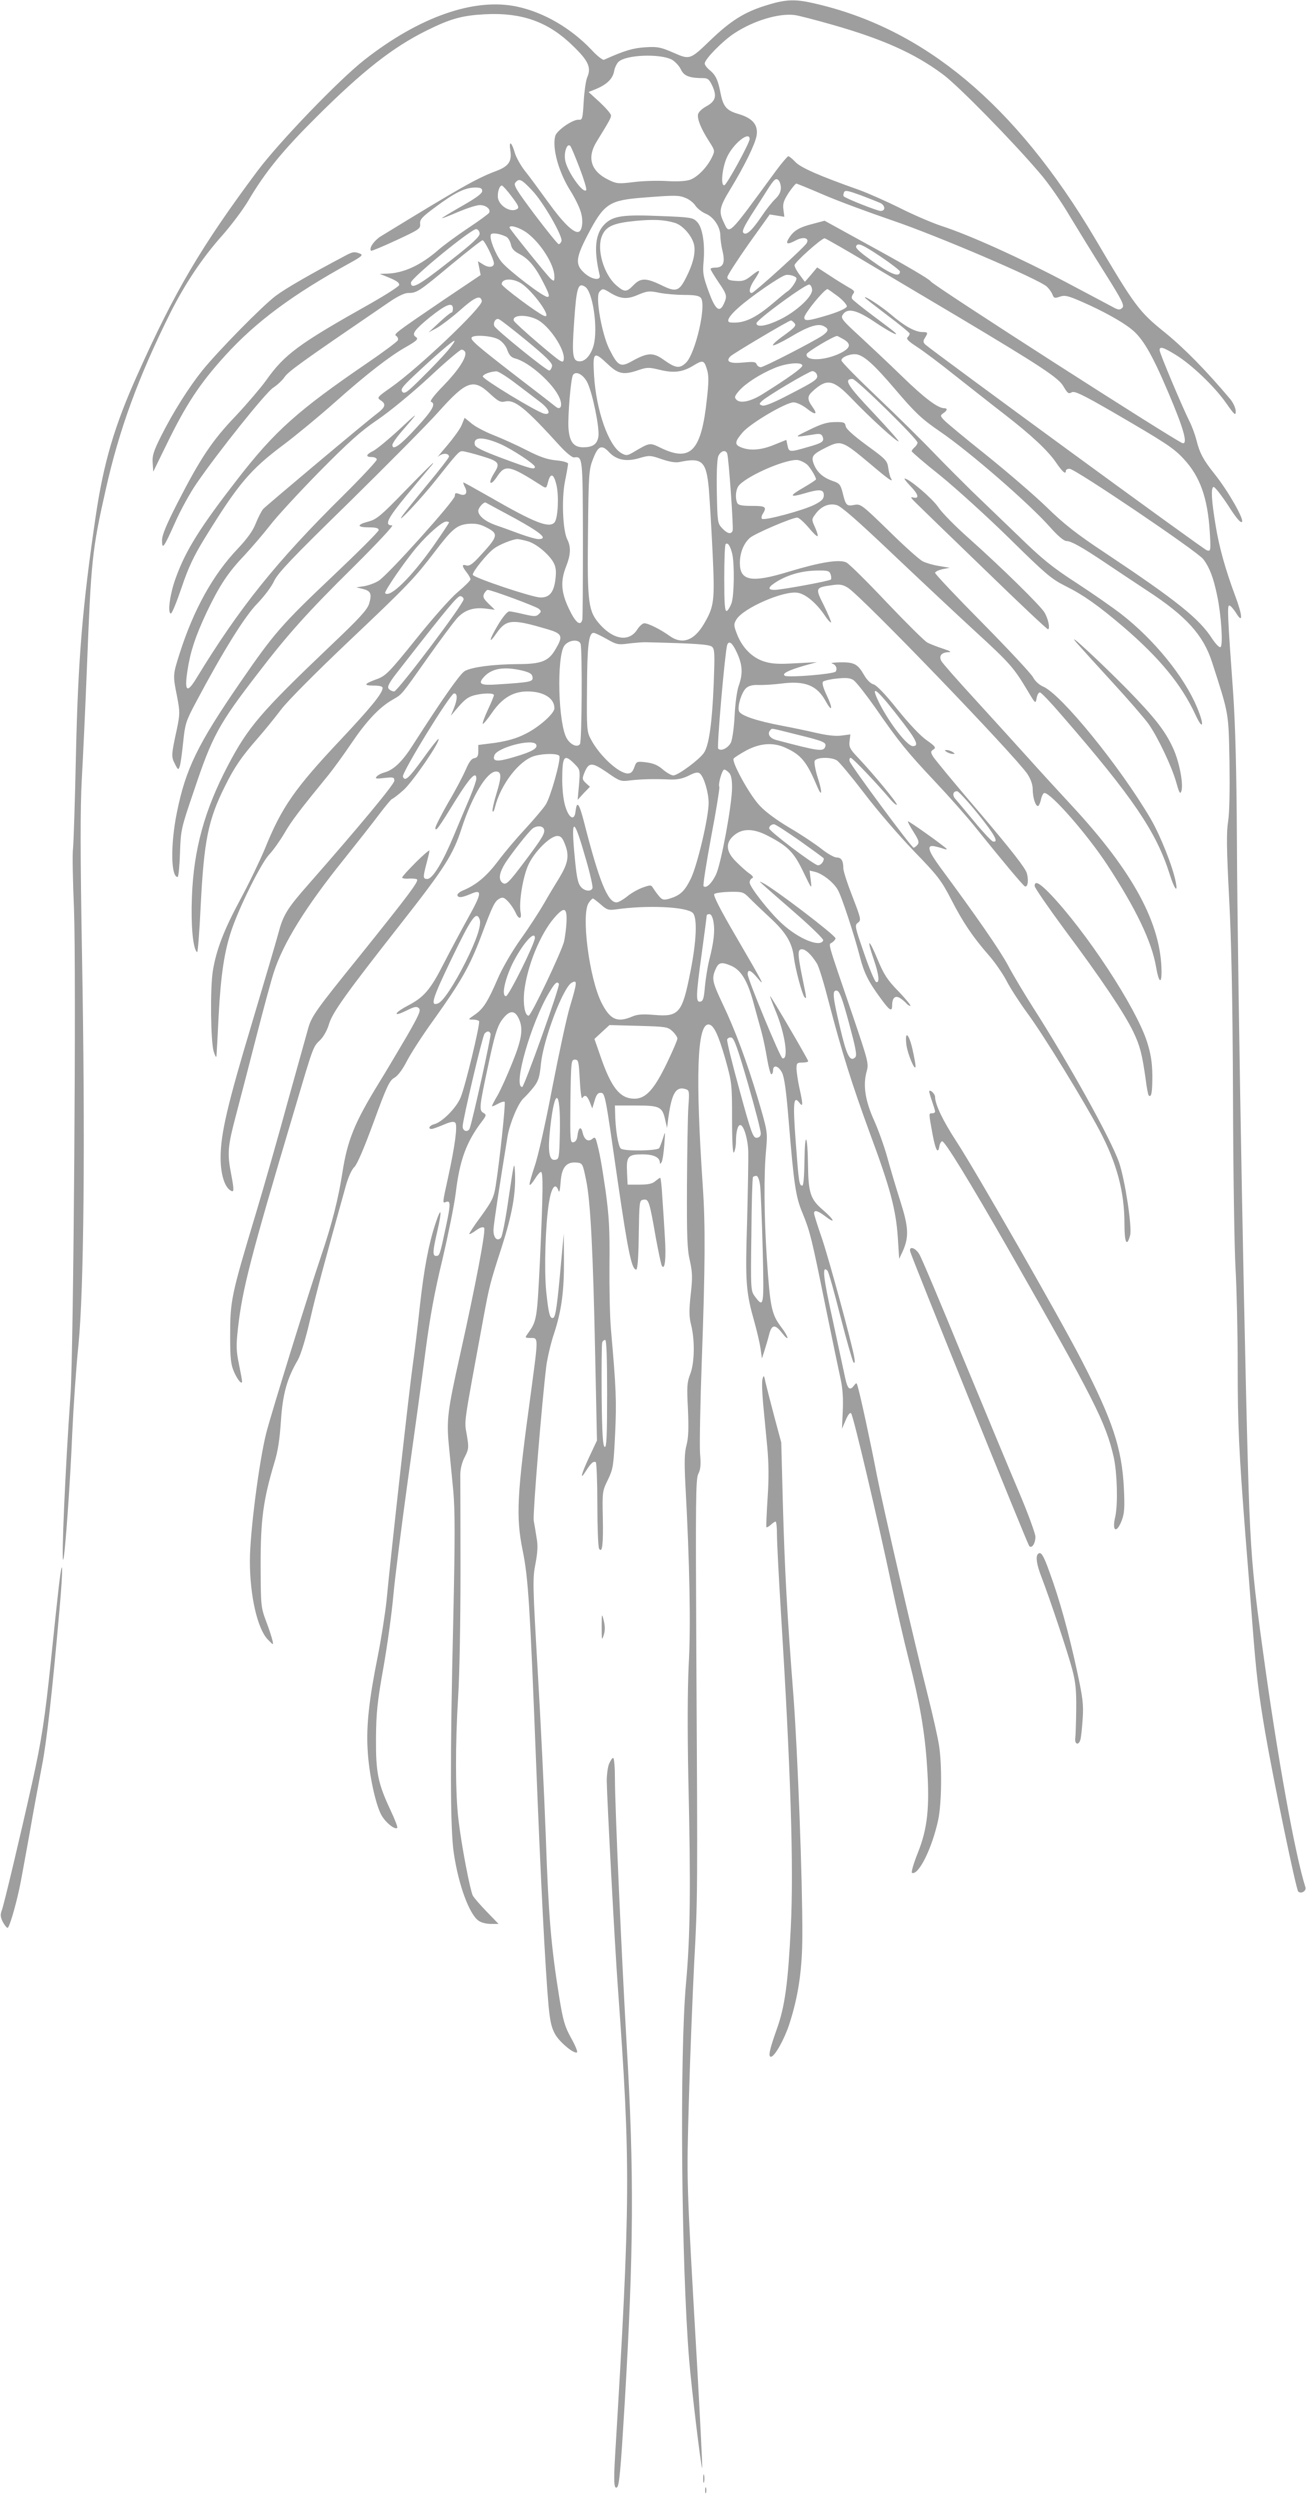 <?xml version="1.0" standalone="no"?>
<!DOCTYPE svg PUBLIC "-//W3C//DTD SVG 20010904//EN"
 "http://www.w3.org/TR/2001/REC-SVG-20010904/DTD/svg10.dtd">
<svg version="1.0" xmlns="http://www.w3.org/2000/svg"
 width="669pt" height="1280pt" viewBox="0 0 669 1280"
 preserveAspectRatio="xMidYMid meet">
<g transform="translate(0,1280) scale(0.1,-0.1)"
fill="#9e9e9e" stroke="none">
<path d="M3917 12770 c-105 -33 -176 -78 -277 -175 -106 -102 -106 -102 -192
-64 -63 27 -79 31 -142 27 -63 -4 -105 -16 -212 -64 -6 -3 -36 20 -65 52 -106
111 -244 191 -380 220 -219 47 -501 -52 -783 -273 -134 -106 -434 -418 -547
-568 -286 -383 -425 -618 -614 -1041 -119 -264 -174 -452 -215 -728 -67 -455
-90 -725 -101 -1221 -5 -236 -12 -452 -15 -479 -4 -27 -1 -166 5 -310 12 -304
-2 -2262 -18 -2491 -26 -362 -48 -867 -37 -840 9 19 36 399 46 645 6 135 20
340 32 455 28 283 35 1057 18 2000 -9 523 -9 749 -1 895 6 107 18 362 26 565
22 559 26 605 97 920 68 304 166 573 329 900 78 155 167 287 268 400 44 50
104 129 132 176 87 148 177 258 349 429 238 237 392 358 566 444 121 60 181
77 299 83 188 10 325 -39 450 -162 79 -76 95 -111 73 -161 -7 -16 -15 -72 -18
-124 -5 -87 -7 -95 -25 -93 -30 3 -114 -55 -121 -84 -16 -63 18 -185 78 -280
22 -35 46 -83 53 -108 14 -44 8 -96 -11 -102 -24 -8 -79 45 -154 149 -45 62
-99 136 -121 163 -22 28 -44 68 -51 90 -17 59 -32 69 -24 16 9 -57 -8 -82 -71
-106 -100 -37 -189 -88 -591 -334 -36 -22 -64 -63 -51 -75 2 -2 60 22 129 54
116 54 125 59 122 84 -2 22 9 35 80 87 98 73 150 98 201 99 29 0 37 -4 37 -18
0 -13 -32 -36 -104 -77 -58 -33 -104 -61 -102 -62 1 -2 39 13 83 32 45 19 94
35 111 35 32 0 58 -22 47 -40 -4 -6 -53 -42 -109 -79 -57 -38 -125 -88 -151
-111 -91 -79 -179 -119 -264 -121 l-36 -1 35 -14 c52 -21 65 -30 65 -43 0 -6
-63 -47 -140 -91 -376 -211 -447 -263 -543 -399 -26 -36 -95 -117 -154 -180
-121 -126 -181 -216 -300 -448 -56 -110 -78 -162 -78 -190 0 -50 9 -38 67 92
27 61 76 151 110 200 113 164 350 460 391 489 23 15 48 39 57 52 21 32 75 71
538 387 42 29 79 47 97 47 45 0 55 6 218 142 85 70 158 128 164 128 10 0 58
-97 58 -118 0 -21 -27 -24 -55 -6 l-27 17 7 -35 7 -36 -189 -127 c-250 -170
-258 -176 -243 -185 7 -5 11 -14 8 -22 -3 -7 -75 -61 -159 -118 -351 -240
-470 -345 -660 -590 -192 -247 -267 -366 -318 -507 -30 -80 -44 -182 -26 -184
6 -1 30 59 55 132 35 104 62 161 119 254 172 279 233 351 406 480 61 46 178
142 260 215 163 145 281 236 362 282 58 33 69 43 53 53 -23 14 -6 37 71 100
84 67 119 81 119 45 0 -11 -3 -20 -7 -20 -5 0 -33 -23 -63 -51 l-55 -51 43 23
c23 13 77 54 119 91 75 67 105 80 111 47 6 -30 -325 -344 -466 -443 -70 -49
-72 -52 -53 -65 30 -19 26 -35 -16 -67 -60 -45 -566 -470 -585 -490 -9 -11
-26 -44 -38 -74 -14 -37 -44 -78 -91 -128 -128 -134 -226 -311 -298 -535 -36
-113 -36 -113 -14 -223 15 -79 15 -89 -1 -167 -29 -132 -29 -142 -10 -178 15
-31 18 -32 24 -14 5 11 12 66 18 122 10 97 13 109 67 210 137 258 249 438 313
503 35 36 74 88 86 115 19 41 90 116 382 401 197 194 404 402 459 464 144 161
180 174 265 94 41 -38 54 -45 75 -40 51 13 104 -30 285 -229 30 -33 62 -58 70
-57 45 6 45 6 46 -415 0 -219 -1 -406 -3 -415 -9 -37 -35 -16 -68 54 -41 85
-45 142 -15 218 24 60 25 101 6 138 -23 45 -30 205 -12 297 9 44 16 85 16 91
0 6 -26 14 -60 17 -45 4 -84 17 -152 52 -51 26 -126 60 -167 76 -41 16 -92 42
-113 59 l-38 31 -15 -37 c-8 -20 -43 -68 -77 -108 -34 -39 -53 -63 -41 -52 21
18 53 16 53 -2 0 -5 -50 -70 -111 -143 -61 -74 -120 -147 -131 -164 -29 -45
105 99 173 185 112 141 120 150 137 150 9 0 53 -11 99 -25 92 -28 97 -36 62
-91 -31 -51 -17 -65 16 -16 43 66 63 62 232 -46 21 -13 22 -12 30 19 13 50 29
45 43 -12 14 -58 8 -172 -9 -193 -27 -32 -100 -4 -331 129 -72 41 -133 75
-136 75 -2 0 0 -9 6 -21 18 -32 6 -51 -25 -39 -21 8 -25 7 -25 -9 0 -23 -342
-404 -390 -434 -18 -12 -52 -24 -74 -28 l-41 -6 33 -8 c41 -10 48 -25 33 -75
-9 -31 -49 -75 -199 -217 -358 -341 -421 -415 -525 -613 -120 -229 -175 -430
-184 -672 -6 -149 6 -270 27 -283 3 -2 12 105 18 238 17 333 38 439 124 611
49 99 84 150 168 246 36 41 91 109 122 150 34 44 176 187 348 350 299 283 333
319 437 455 89 117 113 137 171 143 37 3 59 -1 91 -17 68 -35 66 -44 -41 -159
-29 -31 -45 -41 -59 -37 -24 8 -24 -3 1 -35 11 -14 20 -30 20 -36 0 -6 -29
-35 -65 -65 -36 -30 -130 -136 -214 -241 -136 -169 -155 -188 -198 -204 -69
-25 -74 -34 -20 -34 31 0 47 -4 47 -12 0 -27 -61 -101 -214 -264 -236 -250
-304 -348 -389 -559 -25 -60 -81 -177 -126 -260 -83 -154 -123 -256 -141 -367
-14 -91 -11 -364 5 -413 8 -24 13 -32 14 -20 1 11 6 103 11 205 11 208 29 329
66 438 40 119 150 340 192 386 22 23 57 73 80 112 36 62 77 116 225 297 26 32
78 104 116 160 77 114 143 185 211 224 52 31 39 15 182 217 62 88 128 176 146
197 39 45 85 61 151 53 l46 -6 -33 32 c-26 26 -30 34 -22 51 6 10 14 19 18 19
19 0 249 -85 262 -97 13 -11 13 -15 0 -27 -13 -13 -23 -13 -75 -1 -33 8 -67
15 -76 15 -10 0 -34 -29 -59 -71 -46 -77 -49 -103 -6 -40 50 71 79 73 259 20
78 -23 83 -35 42 -104 -35 -60 -72 -75 -192 -75 -127 -1 -237 -15 -273 -36
-25 -16 -111 -138 -263 -375 -56 -89 -102 -132 -149 -144 -15 -4 -32 -13 -39
-21 -9 -11 -2 -12 40 -7 46 5 51 4 51 -14 0 -18 -178 -232 -436 -526 -114
-129 -134 -162 -159 -258 -9 -35 -69 -237 -132 -449 -128 -426 -163 -574 -163
-698 0 -82 20 -149 51 -167 18 -12 19 0 4 79 -22 113 -19 145 25 311 22 83 69
265 105 405 36 140 75 284 87 320 48 151 165 339 360 581 68 85 150 189 182
232 32 42 61 77 65 77 3 0 30 20 58 45 47 42 191 251 179 262 -2 2 -37 -42
-77 -98 -76 -105 -95 -122 -105 -95 -7 19 243 426 262 426 18 0 18 -28 -1 -76
l-16 -39 21 25 c47 56 63 70 98 80 46 12 102 13 102 1 0 -5 -14 -39 -31 -75
-17 -37 -29 -69 -26 -72 2 -3 24 23 48 58 52 75 108 108 181 108 83 0 138 -35
138 -86 0 -27 -81 -99 -152 -133 -43 -22 -92 -35 -151 -44 l-87 -11 0 -33 c0
-24 -5 -32 -21 -35 -14 -2 -27 -20 -43 -58 -13 -30 -53 -107 -90 -169 -36 -63
-66 -122 -66 -130 1 -22 16 -1 107 147 71 113 103 147 103 105 0 -9 -15 -53
-34 -98 -19 -44 -55 -130 -80 -190 -57 -138 -110 -225 -137 -225 -23 0 -23 8
-4 80 8 30 15 59 15 65 0 5 -32 -22 -70 -60 -38 -38 -70 -73 -70 -78 0 -4 16
-7 35 -5 19 1 37 -1 41 -4 10 -10 -39 -75 -295 -394 -221 -273 -243 -305 -261
-364 -10 -36 -58 -207 -106 -380 -47 -173 -121 -432 -164 -575 -127 -422 -131
-443 -131 -628 0 -114 4 -145 20 -181 18 -41 41 -68 41 -48 0 6 -7 45 -16 88
-14 68 -15 94 -5 184 23 201 62 354 286 1106 101 341 98 334 135 369 17 17 36
50 45 81 17 59 88 158 363 508 231 294 273 360 317 496 54 165 129 290 176
290 28 0 29 -25 3 -110 -14 -45 -23 -87 -21 -93 3 -7 8 2 12 18 29 119 125
243 204 265 46 13 118 13 126 0 10 -16 -45 -213 -70 -250 -12 -19 -58 -73
-102 -121 -44 -47 -108 -122 -142 -168 -60 -79 -113 -123 -182 -151 -16 -7
-28 -18 -26 -24 5 -14 23 -12 70 8 58 25 56 4 -16 -125 -35 -63 -91 -168 -125
-234 -67 -132 -101 -171 -182 -213 -29 -15 -56 -33 -58 -40 -3 -8 15 -3 48 13
44 22 55 24 66 13 11 -11 0 -35 -62 -143 -42 -71 -106 -180 -144 -241 -124
-202 -160 -291 -186 -457 -21 -135 -53 -262 -109 -427 -70 -207 -254 -802
-281 -906 -37 -147 -84 -512 -84 -656 0 -176 38 -345 91 -401 30 -31 30 -31
25 -7 -3 14 -17 59 -33 100 -27 73 -27 80 -28 290 0 232 14 332 70 520 19 60
28 123 34 215 9 137 31 217 86 311 15 25 41 110 64 210 34 146 66 265 182 681
13 47 31 86 44 98 14 12 51 99 99 230 67 183 81 213 106 227 18 10 42 42 64
85 19 37 79 131 135 208 143 200 187 277 246 433 60 160 69 178 95 192 15 8
24 5 44 -17 14 -15 30 -40 37 -55 15 -36 33 -36 26 0 -10 50 11 181 39 243 31
68 112 149 149 149 18 0 27 -10 40 -45 22 -57 15 -95 -31 -171 -20 -32 -55
-90 -77 -129 -22 -38 -75 -121 -119 -182 -46 -65 -96 -151 -118 -203 -51 -118
-74 -155 -118 -185 -36 -25 -36 -25 -10 -25 15 0 29 -4 32 -8 7 -12 -71 -336
-95 -392 -23 -54 -95 -126 -136 -136 -23 -6 -33 -24 -12 -24 6 0 33 10 60 21
36 16 53 19 61 11 13 -13 -2 -123 -38 -286 -28 -128 -28 -127 -10 -120 25 10
25 -10 0 -127 -31 -145 -32 -149 -50 -149 -19 0 -18 23 6 126 25 108 21 131
-8 44 -36 -107 -60 -234 -82 -433 -11 -104 -27 -234 -35 -290 -15 -100 -113
-977 -135 -1212 -7 -66 -27 -194 -45 -285 -44 -218 -59 -353 -52 -475 6 -124
41 -287 72 -340 22 -38 69 -75 80 -63 3 3 -12 43 -34 89 -65 139 -76 192 -75
369 1 131 7 188 38 362 20 113 43 280 51 370 8 90 42 355 74 588 33 234 74
533 91 665 23 175 46 301 86 465 29 124 61 279 69 346 20 165 54 258 134 363
23 30 23 34 8 43 -24 13 -22 30 24 244 32 152 46 197 68 229 37 52 65 56 86
15 27 -53 20 -105 -30 -229 -25 -63 -59 -138 -75 -167 -17 -28 -30 -54 -30
-57 0 -3 13 2 29 11 16 9 32 14 36 11 6 -6 -27 -315 -46 -431 -9 -58 -19 -78
-74 -154 -36 -48 -63 -90 -61 -92 3 -2 18 7 35 19 20 15 35 19 41 13 10 -10
-41 -281 -123 -649 -64 -286 -70 -334 -58 -462 6 -59 16 -166 23 -236 9 -102
9 -239 0 -655 -17 -710 -16 -1081 3 -1202 24 -161 79 -311 127 -344 12 -9 40
-16 62 -16 l40 0 -61 63 c-33 34 -65 71 -71 82 -14 28 -58 257 -73 385 -17
135 -17 394 -2 635 7 108 12 385 12 640 0 248 -1 471 -1 496 0 29 9 64 23 90
21 41 21 49 10 114 -13 76 -18 36 84 590 32 173 35 185 95 370 53 165 73 274
68 380 -3 65 -5 57 -32 -125 -15 -107 -33 -200 -40 -207 -20 -22 -40 2 -38 44
2 33 32 231 72 475 12 70 56 174 84 197 9 8 31 32 48 53 26 33 32 51 39 122
13 126 114 392 158 415 29 16 28 3 -9 -121 -17 -55 -57 -243 -91 -417 -34
-179 -73 -354 -91 -404 -16 -49 -28 -90 -25 -93 3 -3 15 11 27 30 12 20 26 36
31 36 12 0 11 -99 -5 -451 -15 -306 -16 -312 -62 -376 -16 -22 -16 -23 15 -23
39 0 39 6 2 -270 -74 -539 -79 -644 -43 -821 28 -138 37 -285 67 -1054 25
-642 48 -1080 65 -1274 8 -82 15 -113 35 -148 25 -42 99 -102 111 -90 4 3 -10
37 -31 74 -32 58 -41 88 -61 213 -41 256 -54 407 -68 815 -8 220 -27 607 -42
859 -25 430 -26 465 -11 540 11 58 13 95 6 131 -4 28 -11 68 -15 90 -5 36 42
609 65 795 6 41 23 116 40 165 38 117 51 216 50 378 l-1 132 -14 -150 c-19
-216 -28 -278 -40 -282 -17 -6 -24 20 -36 136 -11 114 -4 341 14 453 12 77 32
105 47 67 6 -19 9 -11 13 40 5 75 30 104 82 99 30 -3 31 -5 48 -88 23 -108 36
-363 47 -905 l9 -430 -39 -83 c-43 -92 -51 -127 -17 -72 25 39 38 51 50 44 4
-3 8 -101 8 -217 0 -117 4 -218 9 -226 16 -25 22 21 19 160 -3 130 -2 136 26
193 27 56 29 70 37 235 8 167 5 236 -21 531 -6 63 -9 214 -8 335 2 183 -2 247
-20 380 -21 143 -31 198 -48 258 -5 14 -9 16 -20 6 -21 -17 -41 -4 -49 31 -8
37 -22 29 -27 -15 -2 -19 -9 -31 -21 -33 -16 -3 -17 10 -15 210 3 205 4 213
23 213 18 0 20 -8 25 -105 3 -59 9 -100 13 -92 13 20 24 14 38 -20 l13 -33 12
40 c8 28 16 40 29 40 25 0 24 2 90 -457 52 -357 71 -448 94 -448 7 0 12 64 13
178 3 174 3 177 25 180 26 4 30 -8 63 -198 13 -69 26 -132 30 -140 16 -28 23
39 16 144 -3 55 -9 147 -13 204 -3 56 -8 102 -11 102 -3 0 -14 -8 -25 -17 -14
-13 -36 -18 -80 -18 l-62 0 -3 63 c-4 82 5 92 79 92 57 0 89 -15 89 -43 0 -7
4 -6 9 3 5 8 11 49 14 90 5 69 5 72 -6 35 -7 -22 -16 -46 -20 -53 -10 -14
-174 -17 -196 -3 -14 9 -29 100 -30 184 l-1 37 108 0 c123 0 135 -6 150 -76
l9 -39 7 55 c17 123 39 160 88 144 19 -6 20 -11 14 -93 -3 -47 -6 -228 -7
-401 -1 -259 1 -328 15 -385 13 -60 14 -85 4 -174 -9 -81 -8 -114 2 -153 20
-79 18 -195 -4 -252 -17 -43 -18 -66 -12 -180 4 -96 3 -145 -7 -183 -11 -41
-12 -87 -6 -205 22 -403 28 -729 17 -918 -6 -128 -7 -329 -2 -585 13 -557 10
-808 -12 -1050 -33 -370 -24 -1429 16 -1925 12 -147 62 -561 67 -556 2 2 -10
239 -26 527 -56 974 -54 928 -42 1362 6 221 19 535 27 697 18 329 18 352 11
1590 -4 778 -3 889 10 914 12 23 14 48 9 105 -3 42 1 256 9 476 17 472 19 690
5 892 -38 564 -29 828 29 828 26 0 50 -50 86 -175 34 -122 35 -128 35 -310 0
-123 4 -180 10 -170 5 8 10 33 10 55 0 50 9 85 22 85 18 0 40 -74 41 -139 1
-36 -2 -196 -6 -356 -10 -311 -6 -361 38 -515 13 -47 27 -107 31 -135 l7 -50
13 40 c7 22 18 59 24 83 13 51 30 53 64 10 42 -54 39 -26 -4 30 -48 65 -55 99
-72 352 -14 215 -16 430 -3 560 7 84 7 88 -44 260 -57 189 -115 346 -179 480
-52 110 -57 129 -38 174 16 39 30 43 80 22 50 -21 82 -72 112 -176 14 -52 34
-124 44 -160 10 -36 23 -100 30 -143 7 -42 17 -77 21 -77 5 0 9 9 9 20 0 31
28 24 46 -12 12 -23 22 -97 35 -258 26 -314 35 -378 70 -461 39 -95 47 -129
118 -479 33 -162 68 -329 77 -370 11 -51 14 -103 11 -165 l-4 -90 19 44 c12
28 22 41 28 35 11 -11 138 -550 206 -874 25 -118 65 -292 89 -386 56 -218 83
-373 94 -549 14 -209 2 -317 -47 -440 -22 -55 -36 -102 -30 -104 34 -12 103
127 134 272 18 85 20 282 4 382 -6 39 -31 151 -56 250 -76 300 -231 973 -263
1136 -29 153 -86 416 -98 453 -5 18 -6 18 -18 3 -21 -29 -33 -19 -45 36 -6 28
-35 162 -64 297 -50 225 -56 285 -27 254 5 -5 35 -110 66 -234 32 -124 62
-229 67 -235 7 -7 8 2 4 26 -14 79 -129 501 -166 610 -22 63 -40 121 -40 127
0 19 19 14 56 -14 57 -44 49 -20 -9 30 -66 56 -76 88 -78 233 -2 156 -16 177
-18 26 -1 -84 -5 -133 -11 -133 -16 0 -18 11 -34 225 -15 202 -11 239 19 199
19 -25 19 -9 0 76 -8 36 -14 80 -15 98 0 29 3 32 30 32 17 0 30 3 30 7 0 8
-190 333 -195 333 -2 0 10 -32 26 -71 50 -117 71 -258 37 -247 -12 4 -178 405
-178 430 0 28 16 22 50 -19 42 -50 33 -33 -112 216 -76 130 -116 207 -109 214
5 5 40 10 78 11 67 1 71 0 104 -34 19 -19 67 -65 106 -101 78 -72 110 -125
119 -196 7 -61 43 -195 55 -208 12 -12 12 -12 -11 100 -25 123 -25 145 -2 145
19 0 48 -27 76 -72 10 -14 37 -103 61 -197 67 -257 119 -422 212 -676 104
-280 132 -387 142 -530 l7 -110 17 36 c34 75 32 124 -11 259 -22 69 -52 170
-67 225 -15 55 -46 141 -68 190 -45 100 -57 178 -38 248 12 41 9 52 -69 282
-139 408 -127 365 -107 380 9 6 17 16 17 21 -1 16 -321 260 -375 285 -23 11
-35 22 174 -160 78 -68 140 -129 138 -135 -13 -39 -125 6 -211 85 -64 58 -166
188 -166 211 0 9 6 19 13 22 8 3 4 11 -13 23 -14 9 -44 36 -67 59 -55 53 -59
99 -12 138 43 36 100 35 174 -4 102 -53 132 -84 180 -184 44 -91 44 -91 38
-42 l-6 49 29 -7 c38 -10 91 -51 114 -89 20 -31 85 -231 115 -346 20 -80 44
-128 103 -208 49 -68 62 -76 62 -40 0 36 14 51 37 39 11 -6 25 -18 33 -26 7
-9 17 -16 23 -16 6 0 -21 33 -59 73 -59 60 -76 87 -109 166 -45 109 -57 109
-20 1 28 -81 32 -124 13 -118 -7 3 -35 69 -62 148 -47 136 -49 143 -31 156 17
13 16 19 -28 133 -26 66 -47 131 -47 145 0 39 -10 56 -35 56 -12 0 -47 20 -76
43 -30 24 -103 73 -163 108 -69 41 -126 83 -156 116 -52 56 -143 222 -132 239
4 6 34 25 67 43 71 37 138 41 200 12 79 -36 108 -71 162 -200 24 -57 26 -26 2
47 -12 38 -19 77 -16 86 8 19 81 22 114 3 11 -7 74 -82 139 -167 64 -85 179
-218 254 -296 125 -129 141 -150 193 -250 59 -115 109 -190 194 -287 28 -32
67 -88 87 -125 19 -38 69 -115 110 -171 82 -111 289 -449 368 -598 89 -168
128 -314 128 -479 0 -97 12 -121 29 -59 11 42 -26 284 -57 375 -42 119 -258
508 -442 795 -42 66 -99 161 -125 210 -42 79 -162 252 -349 505 -63 86 -71
116 -28 107 15 -3 36 -9 47 -13 11 -4 17 -4 13 1 -16 17 -193 143 -197 140 -2
-3 11 -27 29 -55 26 -41 30 -53 20 -65 -7 -8 -16 -15 -20 -15 -11 0 -322 421
-328 443 -2 9 0 17 6 17 9 0 133 -130 205 -215 14 -16 28 -28 31 -25 5 6 -114
151 -196 238 -44 46 -50 57 -46 88 l4 34 -46 -6 c-29 -4 -74 1 -130 14 -47 11
-124 27 -172 36 -133 25 -216 53 -223 76 -8 26 14 96 37 117 13 12 34 17 61
16 23 -1 76 2 117 7 123 16 184 -8 229 -89 34 -62 39 -40 6 29 -19 40 -25 64
-19 70 5 5 38 13 72 16 46 5 67 3 84 -8 13 -9 62 -71 110 -139 123 -178 164
-228 306 -379 70 -74 166 -182 212 -240 123 -153 241 -295 250 -298 15 -6 20
31 10 67 -7 26 -77 116 -239 307 -127 148 -236 280 -243 293 -11 20 -11 25 4
34 14 9 9 16 -35 47 -31 21 -91 85 -150 158 -61 77 -107 124 -122 128 -15 4
-35 23 -50 50 -32 55 -50 64 -122 63 -32 -1 -51 -3 -41 -6 19 -5 29 -25 19
-41 -8 -13 -239 -32 -260 -22 -19 10 16 28 99 52 l65 18 -111 -6 c-90 -5 -121
-3 -162 10 -61 20 -111 72 -137 140 -17 44 -17 50 -3 74 35 59 245 150 315
137 40 -7 93 -51 135 -112 16 -25 32 -42 35 -40 2 3 -14 41 -36 86 -46 91 -46
93 42 105 38 6 54 3 80 -13 72 -45 855 -858 920 -954 17 -26 27 -54 27 -78 0
-44 16 -92 29 -85 4 3 11 19 14 36 4 16 11 30 17 30 34 0 218 -210 322 -368
146 -223 228 -393 250 -523 13 -77 28 -91 28 -26 -1 247 -145 514 -464 857
-64 69 -165 179 -224 245 -59 65 -179 198 -268 295 -88 96 -166 184 -172 196
-14 26 1 44 37 45 18 0 8 6 -29 18 -30 10 -67 24 -81 32 -14 8 -107 100 -206
204 -99 105 -192 197 -207 205 -35 18 -134 2 -296 -47 -189 -58 -250 -48 -250
44 0 53 19 100 51 129 25 22 216 104 243 104 8 0 34 -23 57 -50 23 -28 44 -48
47 -45 3 3 -3 23 -13 45 -18 40 -18 41 2 68 29 40 69 57 109 46 23 -6 107 -80
281 -245 136 -129 329 -310 428 -401 180 -165 198 -186 271 -308 38 -64 39
-64 44 -35 3 17 10 30 17 30 6 0 55 -51 109 -114 369 -425 487 -600 556 -818
23 -74 43 -99 31 -40 -15 79 -79 240 -130 327 -157 267 -458 637 -550 675 -19
8 -41 28 -51 47 -9 18 -126 143 -259 278 -134 135 -243 251 -243 257 0 6 17
14 38 19 l37 7 -53 9 c-29 4 -67 15 -85 24 -18 9 -96 79 -174 156 -138 134
-144 139 -177 133 -39 -8 -44 -3 -60 64 -11 41 -16 47 -52 59 -46 16 -78 43
-94 83 -17 41 -9 53 60 87 78 39 84 37 224 -80 99 -84 126 -103 109 -75 -4 6
-10 30 -13 52 -5 36 -12 44 -110 115 -69 51 -106 84 -108 98 -3 19 -9 22 -55
21 -40 0 -71 -10 -132 -40 -82 -40 -83 -40 26 -23 29 5 37 2 43 -12 9 -25 -1
-32 -80 -54 -89 -26 -93 -25 -100 9 l-6 29 -62 -25 c-64 -27 -123 -32 -168
-14 -37 14 -35 29 6 77 40 47 222 154 261 154 15 0 45 -14 67 -31 46 -37 59
-32 29 9 -27 38 -26 54 2 79 73 67 105 61 201 -39 93 -97 226 -218 239 -218 5
0 -53 65 -128 145 -134 141 -155 175 -108 175 19 0 333 -308 333 -326 0 -7 -7
-17 -15 -24 -8 -7 -15 -16 -15 -20 0 -4 66 -61 148 -126 81 -66 240 -210 353
-321 184 -181 214 -207 286 -243 93 -46 170 -101 298 -210 186 -160 297 -295
368 -448 40 -87 48 -57 9 36 -66 158 -219 346 -387 477 -44 34 -147 106 -230
160 -125 81 -176 122 -301 244 -83 80 -189 182 -235 226 -46 45 -133 132 -194
195 -60 63 -192 193 -292 288 -101 96 -183 179 -183 187 0 18 52 37 82 30 39
-10 88 -55 189 -173 107 -126 140 -157 235 -222 151 -103 457 -369 563 -489
40 -45 71 -71 84 -71 24 0 79 -31 197 -110 47 -32 144 -96 215 -143 201 -131
289 -228 334 -368 87 -270 84 -254 89 -509 2 -146 0 -261 -7 -305 -9 -55 -8
-140 5 -390 12 -228 18 -519 20 -1015 1 -382 7 -780 13 -885 6 -104 11 -327
11 -495 0 -312 6 -434 40 -875 11 -137 27 -338 35 -445 21 -272 32 -360 66
-560 41 -239 158 -803 169 -814 14 -14 43 2 37 22 -52 162 -143 664 -216 1197
-48 343 -60 472 -71 730 -19 461 -61 2701 -64 3440 -2 355 -8 581 -19 745 -29
400 -31 450 -20 450 6 0 21 -17 34 -37 37 -62 35 -16 -5 90 -49 132 -81 246
-99 357 -21 127 -25 192 -11 197 6 2 39 -40 74 -93 42 -66 65 -93 72 -86 12
12 -69 156 -141 246 -58 73 -76 107 -92 172 -7 27 -23 72 -37 99 -38 77 -152
347 -152 362 0 21 18 16 83 -24 80 -49 198 -161 258 -247 43 -61 49 -66 49
-42 0 16 -12 42 -26 60 -120 143 -235 261 -336 343 -134 108 -153 133 -360
484 -406 684 -875 1076 -1443 1203 -96 22 -146 19 -248 -14z m348 -97 c256
-73 420 -146 564 -253 78 -57 358 -343 496 -505 43 -49 112 -148 154 -220 43
-71 124 -203 181 -293 88 -140 101 -166 89 -178 -12 -11 -18 -11 -39 -1 -14 8
-125 66 -247 131 -232 123 -499 244 -643 290 -47 16 -141 56 -210 91 -69 34
-165 77 -213 94 -198 70 -294 112 -322 141 -16 17 -32 30 -37 30 -4 0 -34 -35
-65 -77 -250 -341 -235 -326 -267 -258 -25 52 -20 76 35 166 73 120 128 232
135 276 8 54 -21 88 -92 109 -63 18 -80 38 -94 112 -12 63 -25 90 -57 115 -12
10 -23 24 -23 32 0 22 93 117 154 156 98 64 226 102 306 92 19 -2 107 -25 195
-50z m-824 -178 c16 -9 37 -31 46 -49 16 -35 44 -46 116 -46 23 0 31 -7 47
-42 23 -51 15 -77 -33 -103 -20 -11 -38 -28 -41 -39 -6 -23 14 -74 56 -139 30
-47 31 -49 15 -82 -25 -52 -75 -103 -114 -116 -23 -7 -66 -9 -117 -6 -45 3
-120 1 -168 -5 -81 -10 -90 -9 -132 12 -89 43 -111 113 -59 196 64 104 73 120
73 133 0 8 -26 38 -57 67 l-58 53 40 16 c54 23 84 52 91 91 3 18 14 40 23 48
39 36 211 42 272 11z m399 -407 c0 -20 -116 -232 -129 -236 -21 -7 -12 89 13
143 32 70 116 137 116 93z m-871 -148 c22 -57 37 -108 34 -113 -14 -23 -98 95
-108 153 -7 41 10 89 26 73 5 -5 26 -56 48 -113z m1031 -102 c0 -20 -10 -39
-28 -56 -16 -15 -47 -54 -69 -87 -52 -77 -80 -102 -95 -87 -8 8 3 31 39 89 28
43 67 104 87 136 31 48 40 56 52 46 8 -6 14 -25 14 -41z m-1276 -11 c57 -58
161 -239 152 -262 -3 -8 -9 -15 -14 -15 -5 0 -59 67 -122 150 -94 126 -111
152 -100 165 19 23 30 19 84 -38z m1492 -23 c71 -31 233 -91 359 -134 229 -78
745 -299 787 -337 11 -10 24 -28 29 -40 7 -20 12 -21 38 -12 25 9 42 5 113
-26 105 -46 202 -99 252 -139 58 -45 106 -126 190 -324 79 -185 102 -267 74
-261 -30 7 -1287 813 -1291 829 -2 8 -126 81 -274 162 l-269 148 -60 -16 c-68
-17 -97 -34 -120 -69 -23 -35 -13 -40 32 -16 39 21 72 13 56 -14 -12 -22 -270
-255 -281 -255 -18 0 -12 29 14 68 35 52 31 58 -14 22 -32 -26 -46 -31 -82
-28 -34 2 -44 7 -43 20 1 9 50 85 109 169 l108 151 38 -6 37 -6 -5 38 c-4 30
2 46 27 85 18 26 35 47 39 47 4 0 65 -25 137 -56z m-1595 -10 c34 -45 40 -57
28 -64 -35 -22 -99 20 -99 65 0 30 10 55 21 55 4 0 27 -25 50 -56z m1890 -34
c25 -14 25 -40 0 -40 -17 0 -179 64 -189 75 -3 2 -2 11 1 19 5 14 18 11 87
-14 45 -17 90 -35 101 -40z m-998 26 c18 -7 41 -25 50 -40 10 -14 33 -32 52
-40 41 -17 75 -68 75 -113 0 -17 5 -54 12 -82 13 -58 2 -81 -38 -81 -13 0 -24
-3 -24 -7 0 -5 18 -34 40 -67 44 -64 46 -72 28 -111 -22 -49 -44 -31 -78 63
-28 76 -31 95 -26 152 8 91 -5 175 -33 204 -21 22 -31 24 -189 30 -189 8 -240
1 -283 -40 -50 -48 -59 -130 -27 -264 6 -28 -39 -22 -76 10 -50 44 -48 76 11
191 88 169 111 184 297 198 155 12 174 12 209 -3z m-56 -127 c42 -13 90 -69
99 -115 7 -41 -6 -96 -42 -166 -35 -70 -52 -75 -126 -38 -79 38 -106 38 -143
0 -36 -37 -46 -37 -89 0 -64 57 -101 185 -72 253 20 48 58 65 171 76 94 9 148
6 202 -10z m-759 -50 c71 -52 142 -164 142 -225 0 -24 -2 -25 -17 -13 -18 15
-213 257 -213 264 0 16 52 0 88 -26z m-241 -4 c2 -15 -36 -51 -157 -145 -156
-123 -195 -144 -195 -107 0 23 312 278 335 274 8 -1 16 -11 17 -22z m136 -17
c10 -5 20 -23 24 -39 4 -22 16 -35 43 -49 48 -25 83 -66 126 -152 28 -55 31
-68 18 -68 -22 0 -196 133 -234 178 -32 39 -66 125 -55 142 6 10 46 4 78 -12z
m1886 -155 c135 -80 329 -196 431 -256 422 -252 514 -312 538 -356 20 -34 26
-39 41 -30 14 9 51 -8 212 -101 270 -157 310 -183 362 -239 84 -90 123 -199
134 -373 6 -97 5 -101 -14 -96 -17 4 -1403 1018 -1443 1054 -12 12 -12 18 -2
34 17 27 16 30 -13 30 -37 0 -93 31 -160 89 -54 45 -135 98 -135 88 0 -3 52
-43 115 -91 63 -47 115 -90 115 -94 0 -4 -5 -13 -11 -19 -8 -8 5 -21 47 -48
31 -20 121 -87 198 -149 78 -61 190 -150 250 -196 142 -110 225 -188 267 -250
33 -48 49 -61 49 -40 0 6 9 10 19 10 28 0 656 -424 685 -463 32 -42 52 -95 71
-187 21 -99 31 -255 17 -263 -5 -4 -24 15 -42 42 -66 103 -179 194 -550 441
-145 96 -210 147 -300 235 -63 61 -203 181 -310 267 -107 85 -204 166 -215
178 -19 21 -19 23 -2 35 20 14 22 25 4 25 -33 0 -103 53 -217 164 -69 67 -168
160 -220 208 -82 75 -94 89 -84 105 23 38 69 28 158 -31 77 -52 134 -82 111
-59 -5 6 -56 44 -112 86 -56 42 -105 81 -108 87 -4 6 -1 17 5 25 10 12 6 18
-20 32 -17 10 -62 37 -98 61 l-66 43 -31 -37 -32 -37 -26 35 c-15 19 -27 42
-27 50 0 15 137 137 154 138 5 0 120 -66 255 -147z m34 52 c53 -36 97 -70 97
-75 0 -29 -36 -18 -108 30 -93 64 -123 90 -116 101 10 17 30 8 127 -56z m-433
-111 c0 -13 -25 -50 -41 -62 -10 -6 -46 -36 -81 -66 -90 -76 -148 -103 -215
-97 -26 2 -11 31 40 76 65 58 215 161 242 167 19 4 55 -7 55 -18z m-1413 -23
c62 -38 168 -187 120 -168 -33 13 -217 150 -217 162 0 29 53 32 97 6z m1493
-36 c0 -36 -85 -113 -167 -152 -68 -33 -118 -40 -118 -18 1 18 255 204 271
198 8 -3 14 -16 14 -28z m-1163 17 c40 -25 67 -213 44 -300 -14 -49 -42 -82
-71 -82 -37 0 -41 29 -29 202 12 177 20 203 56 180z m129 -31 c53 -32 87 -35
143 -10 46 19 57 21 108 10 31 -6 89 -11 128 -11 53 0 76 -4 85 -15 30 -36
-27 -282 -75 -331 -32 -32 -53 -30 -111 11 -57 42 -85 41 -165 -3 -60 -34 -73
-28 -117 59 -39 77 -73 269 -52 294 16 19 19 19 56 -4z m1166 -18 c27 -21 47
-44 46 -52 -2 -9 -38 -26 -93 -43 -102 -31 -125 -34 -125 -14 0 21 102 145
119 146 2 0 26 -17 53 -37z m-1541 -119 c61 -30 143 -152 137 -202 -3 -25 -9
-22 -127 78 -68 58 -126 111 -129 118 -10 30 63 34 119 6z m-50 -111 c97 -80
129 -112 127 -127 -2 -11 -8 -21 -14 -23 -11 -4 -276 211 -282 228 -7 19 8 41
23 35 9 -3 74 -54 146 -113z m1369 92 c10 -12 1 -22 -54 -62 -37 -26 -62 -49
-56 -51 6 -2 45 17 88 42 91 55 143 72 172 56 27 -14 25 -25 -7 -48 -46 -31
-300 -162 -316 -162 -8 0 -18 7 -21 15 -5 13 -17 14 -69 9 -69 -7 -92 5 -65
32 14 14 298 183 309 183 4 1 12 -6 19 -14z m-1514 -84 c19 -12 37 -34 43 -54
9 -25 20 -37 39 -42 71 -17 198 -130 228 -202 17 -39 6 -65 -18 -46 -7 6 -96
75 -198 153 -210 162 -241 190 -234 202 10 16 108 9 140 -11z m1765 2 c41 -24
36 -45 -16 -71 -80 -39 -180 -42 -173 -5 2 11 137 92 156 93 2 0 17 -8 33 -17z
m-2029 -60 c-22 -26 -81 -88 -130 -136 -75 -75 -90 -86 -101 -73 -10 12 -1 25
56 79 108 102 206 187 211 182 3 -2 -14 -26 -36 -52z m91 -6 c9 -25 -35 -93
-111 -171 -46 -47 -72 -80 -64 -83 26 -10 9 -42 -75 -133 -82 -90 -123 -119
-123 -88 0 8 23 41 52 74 88 101 86 101 -17 5 -55 -51 -115 -100 -132 -109
-39 -19 -42 -32 -8 -32 14 0 25 -6 25 -13 0 -7 -79 -92 -176 -188 -337 -333
-527 -569 -747 -930 -49 -81 -63 -70 -47 36 15 100 41 177 99 301 65 136 109
203 195 293 39 42 97 110 129 151 31 41 143 163 249 271 154 156 215 211 302
270 62 42 175 135 263 216 84 79 160 143 167 143 8 0 16 -6 19 -13z m731 -62
c54 -51 81 -56 159 -29 42 14 52 14 109 0 71 -17 116 -11 171 23 47 29 54 27
68 -19 10 -31 10 -65 0 -153 -28 -264 -82 -323 -232 -252 -62 30 -58 31 -146
-21 -30 -17 -35 -18 -60 -4 -65 37 -129 217 -140 398 -7 121 -2 126 71 57z
m996 -7 c-1 -12 -70 -62 -201 -144 -61 -39 -116 -51 -136 -31 -12 12 -11 18
11 44 33 39 109 88 184 119 62 26 142 32 142 12z m-1463 -95 c48 -36 105 -80
126 -96 42 -34 50 -62 15 -55 -36 7 -319 179 -315 191 4 12 38 24 69 26 10 1
57 -29 105 -66z m1537 50 c9 -23 -3 -32 -141 -103 -80 -42 -127 -61 -139 -56
-16 6 -16 8 -2 22 25 25 242 153 259 154 9 0 20 -8 23 -17z m-1177 -38 c27
-50 66 -239 58 -282 -7 -38 -29 -53 -78 -53 -48 0 -70 28 -75 98 -4 61 12 254
23 272 14 22 50 5 72 -35z m-440 -320 c61 -28 173 -102 173 -115 0 -16 -19
-11 -165 43 -104 39 -141 57 -143 71 -8 41 44 41 135 1z m553 -40 c38 -40 87
-50 153 -31 54 16 59 15 117 -5 41 -14 72 -19 93 -14 114 24 135 3 148 -137 4
-51 13 -196 19 -323 12 -252 9 -279 -44 -369 -51 -87 -112 -108 -177 -61 -43
31 -109 65 -129 64 -8 0 -24 -14 -35 -31 -41 -65 -119 -55 -190 23 -62 69 -67
107 -63 472 3 308 5 325 27 380 25 65 44 72 81 32z m605 -7 c8 -22 33 -380 28
-395 -8 -20 -27 -16 -54 13 -23 24 -24 32 -27 182 -2 93 1 168 7 185 11 28 38
37 46 15z m409 -56 c17 -16 46 -64 46 -76 0 -3 -29 -22 -65 -43 -74 -42 -72
-52 6 -29 77 23 99 21 99 -9 0 -19 -10 -30 -48 -49 -57 -29 -258 -83 -269 -72
-4 4 -2 16 5 26 21 35 14 40 -57 40 -54 0 -70 4 -75 16 -12 30 -6 74 12 92 55
55 252 137 302 126 14 -3 33 -13 44 -22z m-1496 -276 c134 -74 172 -106 120
-106 -13 0 -54 12 -93 26 -38 14 -95 35 -125 45 -54 19 -90 48 -90 74 0 16 29
47 38 42 4 -2 71 -39 150 -81z m-338 -21 c0 -3 -37 -59 -82 -123 -113 -159
-220 -264 -245 -239 -7 7 103 167 164 238 56 66 129 129 149 129 8 0 14 -2 14
-5z m403 -96 c44 -12 111 -68 134 -112 11 -22 13 -44 8 -84 -8 -66 -31 -93
-77 -92 -43 1 -341 101 -346 116 -4 13 72 108 109 135 27 20 94 47 119 48 8 0
32 -5 53 -11z m1048 -65 c12 -55 10 -213 -4 -253 -7 -19 -18 -36 -24 -39 -10
-3 -13 35 -13 166 0 93 3 172 7 176 11 11 24 -9 34 -50z m504 -105 c4 -11 4
-23 1 -26 -8 -8 -253 -53 -288 -53 -40 0 -34 15 17 46 60 34 126 52 202 53 54
1 62 -2 68 -20z m-1880 -127 c0 -24 -338 -472 -356 -472 -9 0 -22 6 -28 14 -9
11 3 33 62 107 244 313 292 370 306 367 9 -2 16 -9 16 -16z m732 -203 c51 -29
59 -31 111 -24 32 4 71 7 87 7 256 -6 327 -11 342 -23 14 -12 15 -34 9 -189
-8 -200 -24 -316 -50 -354 -22 -34 -133 -116 -157 -116 -10 0 -34 14 -53 30
-25 22 -48 32 -85 37 -50 6 -51 5 -62 -26 -8 -22 -17 -31 -33 -31 -46 0 -144
90 -188 173 -22 40 -23 51 -21 267 1 218 9 280 34 280 6 0 36 -14 66 -31z
m-133 -25 c9 -24 7 -497 -3 -513 -12 -19 -46 -6 -66 26 -46 69 -55 425 -13
479 23 28 72 33 82 8z m801 -46 c29 -62 31 -108 9 -169 -9 -25 -18 -92 -21
-154 -3 -62 -12 -122 -19 -137 -15 -28 -50 -46 -65 -31 -8 8 35 497 46 531 9
25 27 11 50 -40z m-1100 -91 c39 -10 51 -17 53 -34 3 -23 -7 -26 -180 -37 -85
-6 -101 2 -71 36 40 46 102 57 198 35z m1953 -270 c68 -89 80 -117 48 -117
-28 0 -118 115 -170 217 -57 114 -14 78 122 -100z m-545 -58 c139 -34 152 -40
144 -63 -10 -25 -34 -22 -249 35 -36 9 -50 33 -31 52 8 9 -3 11 136 -24z
m-1337 -50 c11 -19 -18 -37 -110 -64 -89 -27 -116 -25 -103 9 15 39 194 86
213 55z m196 -99 c30 -30 30 -32 24 -108 l-7 -77 31 34 32 33 -21 19 c-19 18
-19 23 -8 51 23 57 38 57 116 4 67 -47 71 -48 123 -41 55 6 118 8 203 4 35 -1
63 5 93 20 33 17 47 19 57 11 21 -17 45 -98 45 -151 0 -73 -57 -316 -91 -387
-32 -65 -54 -86 -110 -103 -30 -8 -36 -7 -54 14 -11 13 -24 32 -30 41 -9 16
-13 16 -53 2 -24 -9 -60 -29 -80 -46 -20 -16 -44 -30 -54 -30 -45 0 -89 108
-168 418 -24 91 -35 105 -42 47 -5 -47 -31 -37 -50 20 -11 31 -17 82 -18 137
0 128 9 141 62 88z m792 -46 c11 -10 16 -34 16 -75 0 -88 -57 -396 -83 -448
-22 -45 -50 -71 -63 -58 -4 4 14 117 39 253 26 135 44 250 42 255 -8 12 14 89
25 89 5 0 16 -7 24 -16z m1274 -209 c86 -106 111 -151 78 -143 -7 2 -51 48
-96 103 -46 55 -90 108 -98 117 -15 18 -9 38 11 37 7 0 54 -51 105 -114z
m-909 -141 c66 -47 121 -87 121 -89 0 -17 -15 -35 -30 -35 -19 0 -250 175
-250 189 0 11 12 21 25 21 7 0 67 -39 134 -86z m-1313 62 c8 -20 -7 -45 -94
-161 -88 -117 -100 -129 -119 -114 -21 18 -15 51 15 100 34 52 118 159 140
177 21 16 51 15 58 -2z m215 -154 c22 -75 37 -143 34 -149 -7 -19 -39 -16 -58
5 -18 20 -24 52 -36 187 -15 176 1 164 60 -43z m77 -233 c30 -27 40 -30 76
-25 160 23 363 14 395 -18 24 -25 19 -145 -13 -304 -41 -209 -58 -229 -185
-218 -59 5 -87 3 -114 -9 -76 -32 -112 -15 -156 72 -63 126 -105 454 -65 511
8 12 18 22 21 22 3 0 21 -14 41 -31z m-176 -89 c-1 -28 -7 -72 -12 -98 -12
-52 -169 -382 -182 -382 -19 0 -29 57 -23 120 14 132 83 300 156 383 50 57 64
51 61 -23z m753 -1 c8 -45 1 -105 -22 -194 -8 -33 -18 -94 -22 -135 -5 -60 -9
-75 -23 -78 -24 -5 -24 25 7 249 14 101 25 187 25 192 0 4 6 7 14 7 9 0 17
-16 21 -41z m-1198 14 c10 -27 -14 -102 -72 -218 -58 -115 -115 -202 -141
-212 -42 -16 -30 22 70 230 103 213 126 245 143 200z m283 -95 c0 -28 -134
-298 -148 -298 -24 0 -7 82 32 164 49 99 116 177 116 134z m123 -235 c7 -12
-178 -528 -188 -528 -49 0 46 330 138 483 30 51 41 60 50 45z m1486 -201 c34
-126 42 -165 32 -175 -26 -26 -44 8 -77 149 -39 163 -42 197 -17 192 14 -2 28
-41 62 -166z m-904 -42 c14 -13 25 -30 25 -37 0 -8 -24 -64 -54 -126 -65 -135
-108 -182 -166 -182 -74 0 -119 56 -175 220 l-30 86 39 36 38 35 149 -4 c140
-4 150 -5 174 -28z m-932 -13 c4 -10 -92 -444 -107 -484 -9 -22 -36 -15 -36
10 0 33 101 460 112 475 13 15 25 15 31 -1z m1319 -257 c37 -129 67 -244 65
-255 -1 -13 -9 -20 -22 -20 -18 0 -28 29 -87 245 -37 135 -66 251 -63 258 3 8
13 12 22 10 13 -2 33 -58 85 -238z m-964 -242 c-3 -139 -4 -143 -25 -146 -31
-5 -38 46 -24 168 23 208 53 195 49 -22z m1026 -280 c3 -29 9 -176 13 -327 7
-294 6 -300 -41 -237 -20 27 -21 38 -17 314 1 158 5 290 8 295 2 4 10 7 17 7
8 0 16 -19 20 -52z m-784 -1064 c0 -216 -3 -275 -12 -272 -10 4 -14 67 -16
264 -1 142 0 264 3 271 2 7 9 13 15 13 7 0 10 -93 10 -276z"/>
<path d="M1765 11489 c-174 -92 -303 -166 -353 -204 -68 -51 -293 -280 -375
-381 -69 -86 -149 -212 -211 -335 -39 -78 -47 -102 -44 -139 l3 -45 66 135
c101 208 172 316 302 459 157 173 347 314 642 476 58 32 66 40 50 46 -30 12
-37 11 -80 -12z"/>
<path d="M2074 10286 c-122 -126 -145 -145 -186 -156 -62 -16 -61 -30 2 -30
36 0 50 -4 50 -14 0 -7 -106 -113 -235 -235 -264 -250 -302 -294 -474 -544
-219 -318 -280 -444 -325 -667 -33 -163 -31 -330 4 -330 4 0 10 55 12 123 4
119 6 127 72 320 93 278 126 339 325 597 153 200 259 318 490 546 119 118 209
214 200 214 -42 0 -25 34 73 153 55 67 110 132 121 145 11 12 18 22 16 22 -3
0 -68 -65 -145 -144z"/>
<path d="M4663 10312 c42 -43 48 -67 15 -59 -17 5 -13 -2 18 -32 21 -21 180
-175 353 -342 172 -167 316 -303 320 -301 11 5 0 56 -19 87 -23 37 -222 232
-387 379 -68 60 -139 132 -158 161 -32 46 -149 145 -171 145 -4 0 9 -17 29
-38z"/>
<path d="M5514 9510 c22 -25 105 -117 186 -205 81 -88 163 -183 183 -211 47
-66 121 -221 143 -302 14 -50 19 -60 25 -44 13 34 -10 153 -42 222 -41 89 -92
154 -233 299 -139 141 -323 312 -262 241z"/>
<path d="M4850 8950 c8 -5 22 -10 30 -10 13 0 13 1 0 10 -8 5 -22 10 -30 10
-13 0 -13 -1 0 -10z"/>
<path d="M5300 8264 c0 -9 69 -109 153 -223 189 -253 308 -431 352 -523 35
-72 46 -117 64 -246 5 -41 12 -76 15 -80 14 -14 19 14 19 101 -1 69 -8 112
-27 172 -56 177 -314 569 -501 763 -52 53 -75 64 -75 36z"/>
<path d="M4643 7451 c6 -48 46 -142 47 -110 0 9 -7 49 -16 88 -19 82 -40 97
-31 22z"/>
<path d="M4760 7212 c0 -5 7 -29 15 -52 8 -23 15 -46 15 -51 0 -5 -7 -9 -15
-9 -18 0 -18 4 1 -102 16 -86 29 -111 36 -66 2 12 8 23 14 25 12 4 140 -204
342 -557 438 -768 496 -882 537 -1060 18 -82 22 -240 8 -305 -18 -75 6 -89 33
-20 14 38 16 66 11 168 -10 200 -57 344 -216 652 -114 221 -540 965 -641 1120
-70 107 -110 191 -110 229 0 8 -7 19 -15 26 -8 7 -15 8 -15 2z"/>
<path d="M4663 6391 c9 -34 600 -1496 609 -1506 13 -15 32 12 32 48 -1 17 -39
122 -86 232 -47 110 -176 421 -288 691 -111 271 -210 506 -221 523 -21 35 -55
43 -46 12z"/>
<path d="M3906 5740 c-4 -14 -2 -70 3 -125 5 -55 15 -154 21 -220 8 -84 9
-164 2 -265 -5 -80 -8 -147 -6 -149 2 -2 12 3 22 12 10 10 22 17 25 17 4 0 7
-30 7 -67 0 -38 9 -214 20 -393 51 -821 66 -1310 51 -1615 -14 -290 -31 -410
-72 -524 -37 -104 -45 -141 -30 -141 19 0 69 89 95 169 46 143 66 279 66 456
1 281 -24 930 -45 1215 -33 426 -45 640 -55 1000 l-8 305 -35 130 c-19 72 -39
150 -45 175 -8 40 -10 42 -16 20z"/>
<path d="M5317 4844 c-13 -14 -7 -54 19 -121 42 -109 133 -381 156 -468 17
-64 22 -105 21 -205 -1 -69 -3 -136 -5 -149 -4 -31 17 -39 26 -9 4 13 9 61 12
108 5 74 1 107 -30 250 -41 189 -89 363 -139 499 -32 90 -45 110 -60 95z"/>
<path d="M302 4685 c-7 -60 -26 -238 -42 -395 -30 -288 -47 -400 -95 -616 -59
-265 -146 -631 -156 -655 -8 -21 -7 -34 5 -58 9 -17 20 -31 25 -31 8 0 38 99
60 200 6 25 28 149 51 275 22 127 52 286 65 355 24 119 54 390 90 802 19 211
17 290 -3 123z"/>
<path d="M3082 4470 c0 -66 1 -71 10 -43 8 23 8 46 1 75 -10 41 -11 40 -11
-32z"/>
<path d="M3120 3770 c-7 -17 -12 -57 -12 -88 2 -106 42 -855 57 -1057 66 -910
65 -1082 -14 -2395 -8 -134 -6 -174 9 -165 12 7 19 80 40 430 46 776 49 1181
10 1840 -25 431 -60 1217 -60 1358 0 59 -4 107 -9 107 -5 0 -14 -14 -21 -30z"/>
<path d="M3602 110 c0 -19 2 -27 5 -17 2 9 2 25 0 35 -3 9 -5 1 -5 -18z"/>
<path d="M3612 50 c0 -14 2 -19 5 -12 2 6 2 18 0 25 -3 6 -5 1 -5 -13z"/>
</g>
</svg>
